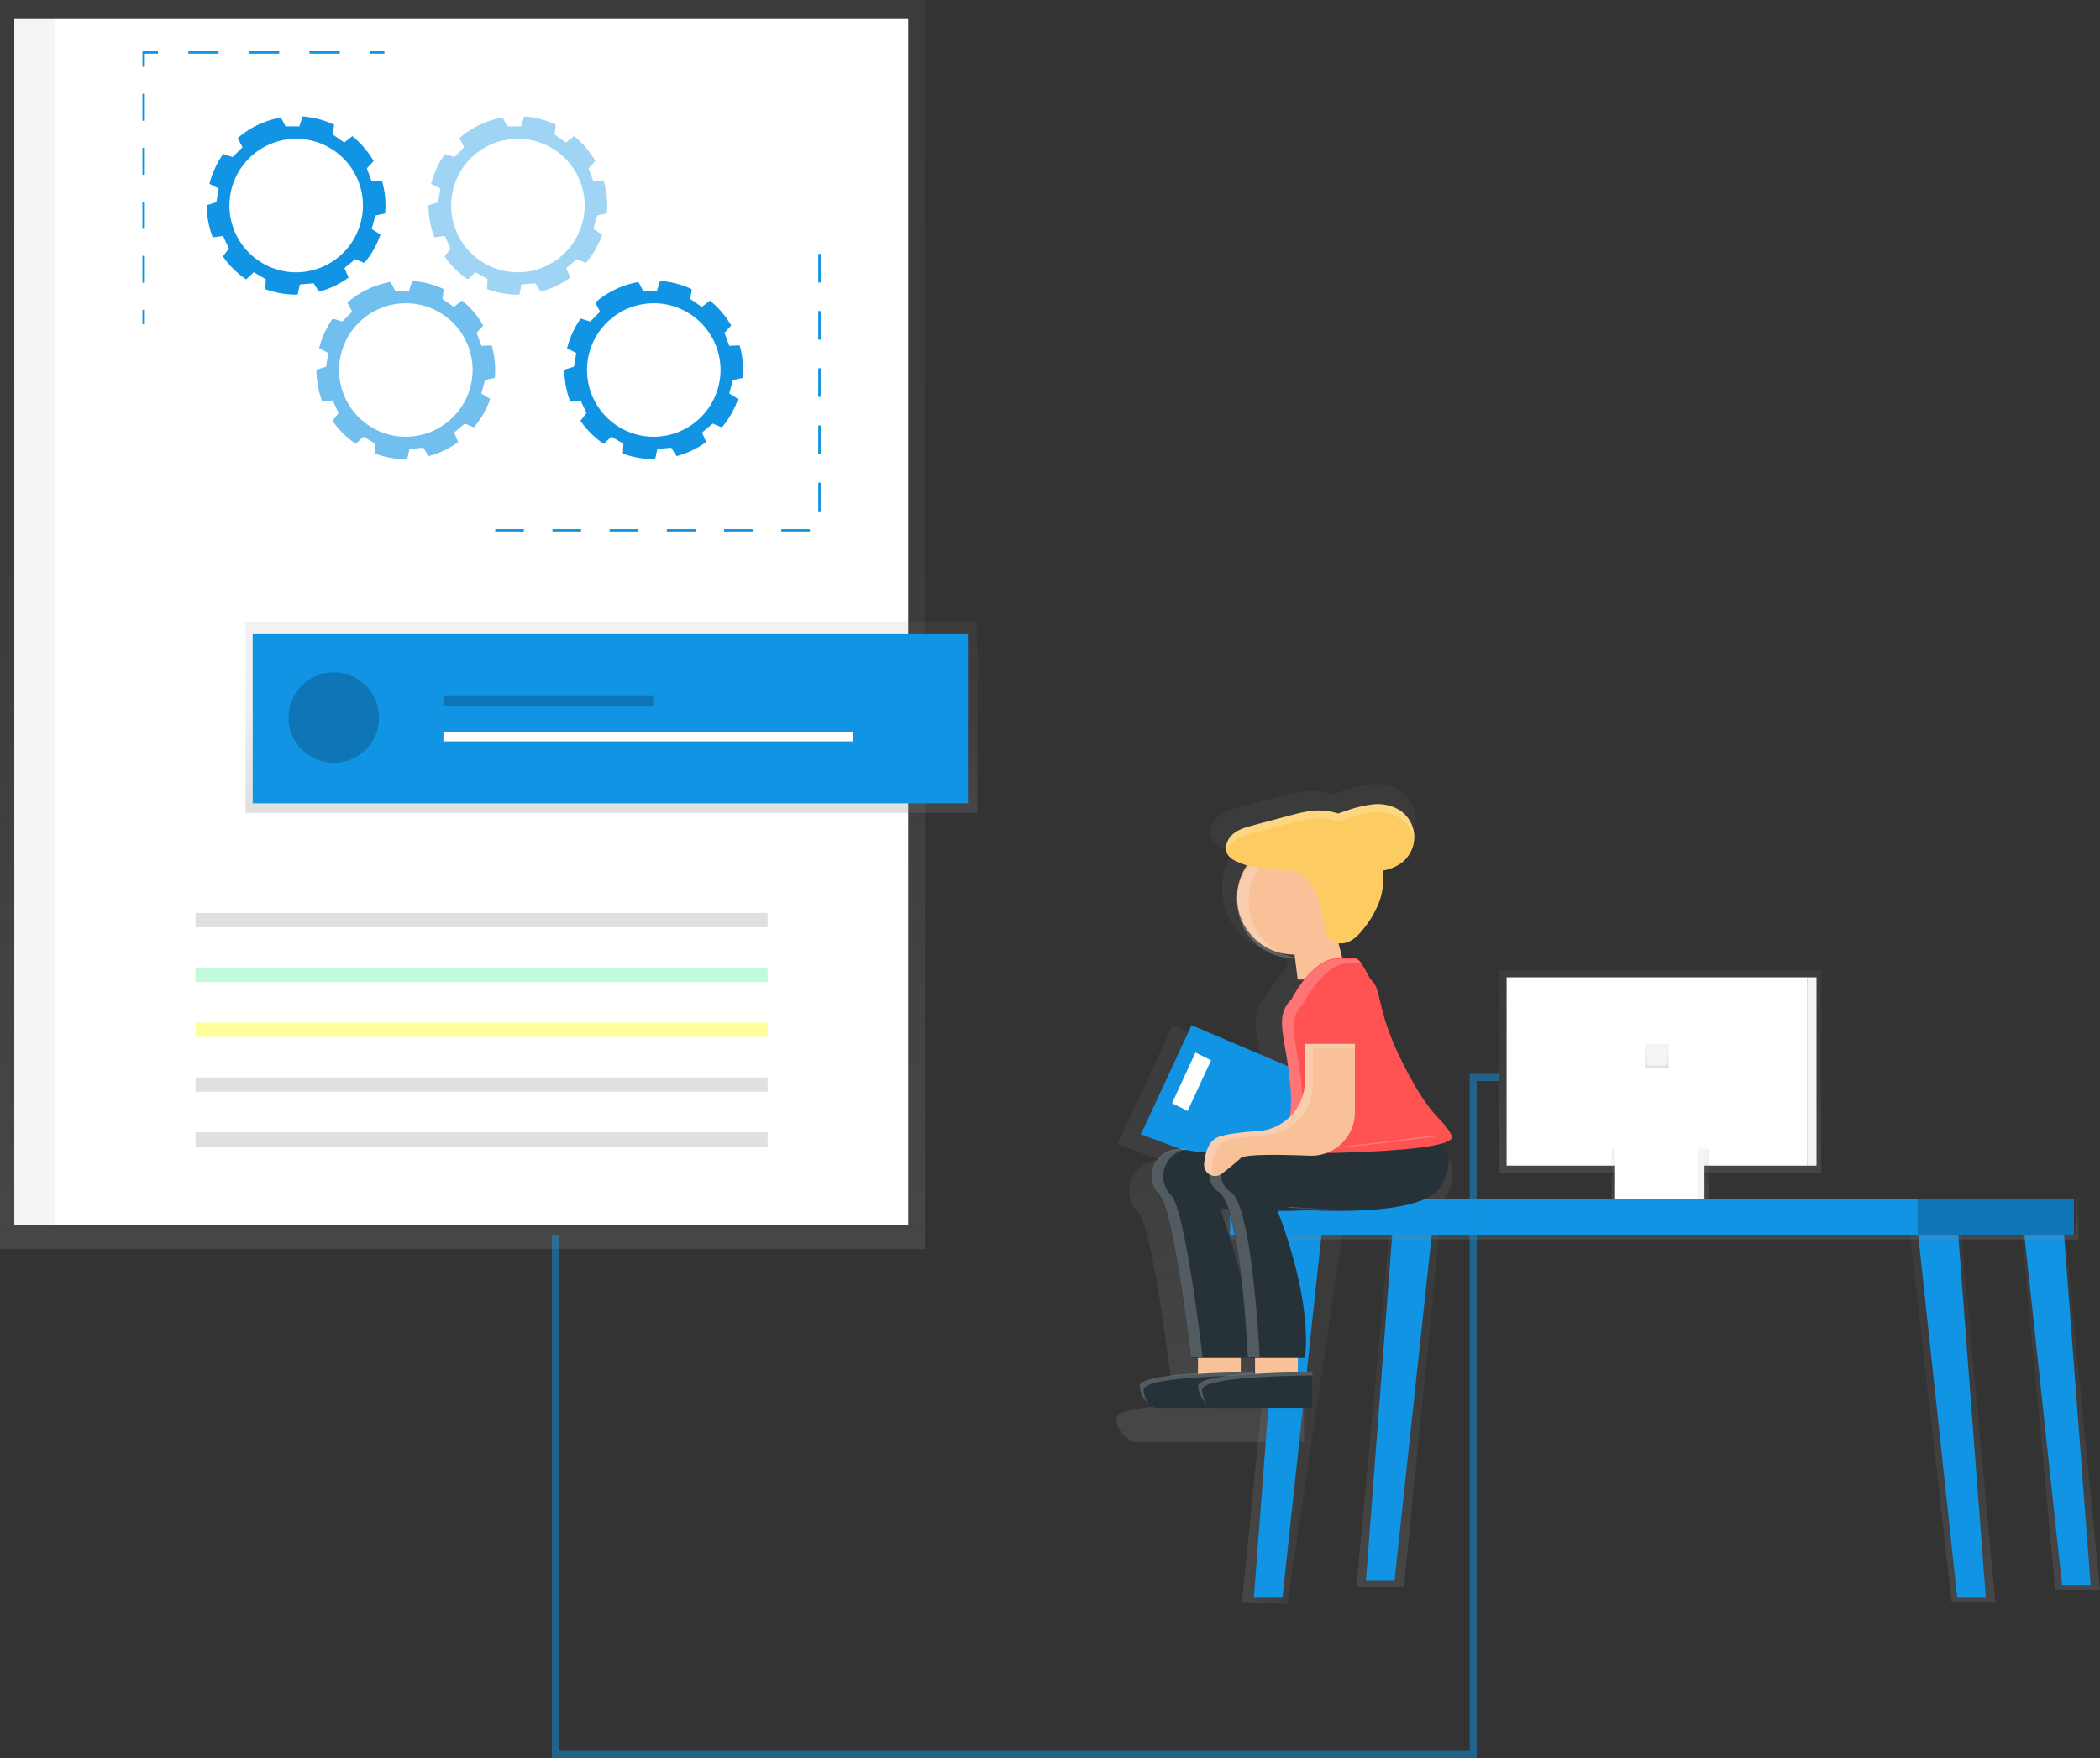 <svg data-name="Layer 1" xmlns="http://www.w3.org/2000/svg" xmlns:xlink="http://www.w3.org/1999/xlink" width="880.92" height="737.5"><rect width="100%" height="100%" fill="#333333" stroke="none"/><defs><linearGradient id="f" x1="587" y1="666" x2="587" y2="505" xlink:href="#a"/><linearGradient id="a" x1="194" y1="524" x2="194" gradientUnits="userSpaceOnUse"><stop offset="0" stop-color="gray" stop-opacity=".25"/><stop offset=".54" stop-color="gray" stop-opacity=".12"/><stop offset="1" stop-color="gray" stop-opacity=".1"/></linearGradient><linearGradient id="c" x1="698.41" y1="686.91" x2="698.41" y2="411" xlink:href="#a"/><linearGradient id="d" x1="521" y1="592.5" x2="564" y2="592.5" xlink:href="#a"/><linearGradient id="e" x1="864" y1="667" x2="864" y2="506" xlink:href="#a"/><linearGradient id="b" x1="256.5" y1="341" x2="256.5" y2="261" xlink:href="#a"/><linearGradient id="g" x1="818.5" y1="672" x2="818.5" y2="507" xlink:href="#a"/><linearGradient id="h" x1="692.5" y1="520" x2="692.5" y2="503" xlink:href="#a"/><linearGradient id="i" x1="696.5" y1="492" x2="696.5" y2="407" xlink:href="#a"/><linearGradient id="j" x1="696.5" y1="503" x2="696.5" y2="482" xlink:href="#a"/><linearGradient id="k" x1="695" y1="448" x2="695" y2="438" xlink:href="#a"/></defs><path fill="url(#a)" d="M0 0h388v524H0z"/><path fill="#fff" d="M23 8h358v506H23z"/><path fill="#f5f5f5" d="M6 8h17v506H6z"/><path fill="#e0e0e0" d="M82 383h240v6H82z"/><path fill="#69f0ae" opacity=".4" d="M82 406h240v6H82z"/><path fill="#ff0" opacity=".4" d="M82 429h240v6H82z"/><path fill="#e0e0e0" d="M82 452h240v6H82zM82 475h240v6H82z"/><path d="M161.55 89.55c.1-1.11.16-2.23.16-3.36a37.33 37.33 0 0 0-1.45-10.3l-4.35.21-2-5.48 2.81-3.07a37.72 37.72 0 0 0-8.9-10.44l-3.43 2.66-4.78-3.34.55-4.13a37.17 37.17 0 0 0-13.27-3.45L125.6 53h-5.83l-1.92-3.7a37.33 37.33 0 0 0-18.13 8.63l2 3.84-4.12 4.12-4-1.25a37.29 37.29 0 0 0-5.73 12.46l3.88 2-1 5.74-4 1.25v.09a37.25 37.25 0 0 0 2.49 13.4l4.32-.59 2.46 5.28-2.53 3.3a37.76 37.76 0 0 0 9.76 9.64l3.19-3 5.05 2.92-.18 4.18a37.28 37.28 0 0 0 12.9 2.29h.63l.92-4.25 5.81-.51 2.24 3.52a37.32 37.32 0 0 0 12.38-5.9l-1.68-4 4.47-3.75 3.84 1.59a37.45 37.45 0 0 0 6.79-11.92l-3.68-2.32 1.51-5.63zm-37.3 24.68a28 28 0 1 1 28-28 28.07 28.07 0 0 1-28 28z" fill="#1194e3"/><path d="M207.55 158.55c.1-1.11.16-2.23.16-3.36a37.33 37.33 0 0 0-1.45-10.3l-4.35.21-2-5.48 2.81-3.07a37.72 37.72 0 0 0-8.9-10.44l-3.43 2.66-4.78-3.34.55-4.13a37.17 37.17 0 0 0-13.27-3.45L171.6 122h-5.83l-1.92-3.7a37.33 37.33 0 0 0-18.13 8.63l2 3.84-4.12 4.12-4-1.25a37.29 37.29 0 0 0-5.73 12.46l3.88 2-1 5.74-4 1.25v.09a37.25 37.25 0 0 0 2.49 13.4l4.32-.59 2.46 5.28-2.53 3.3a37.76 37.76 0 0 0 9.76 9.64l3.19-3 5.05 2.92-.18 4.18a37.28 37.28 0 0 0 12.9 2.29h.63l.92-4.25 5.81-.51 2.24 3.52a37.32 37.32 0 0 0 12.38-5.9l-1.68-4 4.47-3.75 3.84 1.59a37.45 37.45 0 0 0 6.79-11.92l-3.68-2.32 1.51-5.63zm-37.3 24.68a28 28 0 1 1 28-28 28.07 28.07 0 0 1-28 28z" fill="#1194e3" opacity=".6"/><path d="M254.55 89.55c.1-1.11.16-2.23.16-3.36a37.33 37.33 0 0 0-1.45-10.3l-4.35.21-2-5.48 2.81-3.07a37.72 37.72 0 0 0-8.9-10.44l-3.43 2.66-4.78-3.34.55-4.13a37.17 37.17 0 0 0-13.27-3.45L218.6 53h-5.83l-1.92-3.7a37.33 37.33 0 0 0-18.13 8.63l2 3.84-4.12 4.12-4-1.25a37.29 37.29 0 0 0-5.73 12.46l3.88 2-1 5.74-4 1.25v.09a37.25 37.25 0 0 0 2.49 13.4l4.32-.59 2.46 5.28-2.53 3.3a37.76 37.76 0 0 0 9.76 9.64l3.19-3 5.05 2.92-.18 4.18a37.28 37.28 0 0 0 12.9 2.29h.63l.92-4.25 5.81-.51 2.24 3.52a37.32 37.32 0 0 0 12.38-5.9l-1.68-4 4.47-3.75 3.84 1.59a37.45 37.45 0 0 0 6.79-11.92l-3.68-2.32 1.51-5.63zm-37.3 24.68a28 28 0 1 1 28-28 28.07 28.07 0 0 1-28 28z" fill="#1194e3" opacity=".4"/><path d="M311.55 158.55c.1-1.11.16-2.23.16-3.36a37.33 37.33 0 0 0-1.45-10.3l-4.35.21-2-5.48 2.81-3.07a37.72 37.72 0 0 0-8.9-10.44l-3.43 2.66-4.78-3.34.55-4.13a37.17 37.17 0 0 0-13.27-3.45L275.6 122h-5.83l-1.92-3.7a37.33 37.33 0 0 0-18.13 8.63l2 3.84-4.12 4.12-4-1.25a37.29 37.29 0 0 0-5.73 12.46l3.88 2-1 5.74-4 1.25v.09a37.25 37.25 0 0 0 2.49 13.4l4.32-.59 2.46 5.28-2.53 3.3a37.76 37.76 0 0 0 9.76 9.64l3.19-3 5.05 2.92-.18 4.18a37.28 37.28 0 0 0 12.9 2.29h.63l.92-4.25 5.81-.51 2.24 3.52a37.32 37.32 0 0 0 12.38-5.9l-1.68-4 4.47-3.75 3.84 1.59a37.45 37.45 0 0 0 6.79-11.92l-3.68-2.32 1.51-5.63zm-37.3 24.68a28 28 0 1 1 28-28 28.07 28.07 0 0 1-28 28z" fill="#1194e3"/><path fill="none" stroke="#1194e3" stroke-miterlimit="10" d="M161.25 22h-6"/><path fill="none" stroke="#1194e3" stroke-miterlimit="10" stroke-dasharray="12.71 12.71" d="M142.54 22H72.61"/><path fill="none" stroke="#1194e3" stroke-miterlimit="10" d="M66.25 22h-6v6"/><path fill="none" stroke="#1194e3" stroke-miterlimit="10" stroke-dasharray="11.33 11.33" d="M60.25 39.33v85"/><path fill="none" stroke="#1194e3" stroke-miterlimit="10" d="M60.25 130v6"/><path fill="none" stroke="#1194e3" stroke-miterlimit="10" stroke-dasharray="12" d="M207.75 222.5h136v-119"/><path fill="url(#b)" d="M103 261h307v80H103z"/><path fill="#1194e3" d="M106 266h300v71H106z"/><path fill="#1194e3" d="M186 283h88v4h-88z"/><path opacity=".2" d="M186 292h88v4h-88z"/><path fill="#fff" d="M186 307h172v4H186z"/><circle cx="140" cy="301" r="19" fill="#1194e3"/><circle cx="140" cy="301" r="19" opacity=".2"/><path d="M763.66 564a1.34 1.34 0 0 0 .18-1.54c-4.3-8.61-8.61-6.45-21.33-31.06-13.54-26.17-10.17-34.94-15.24-39.94-2-2-4.06-8.68-6.78-9.85l-1.76-7.06a9.07 9.07 0 0 0 4.67-.72c2.8-1.24 4.93-3.6 6.82-6a45.56 45.56 0 0 0 7-11.84 32.36 32.36 0 0 0 2-9.73 33.28 33.28 0 0 0-.09-5 20.09 20.09 0 0 0 8.65-3.65 15 15 0 0 0 5.48-9.85c0-.39.09-.77.11-1.16a12.11 12.11 0 0 0 0-1.38 15 15 0 0 0-6.9-11.72 19.57 19.57 0 0 0-12-2.49 52.21 52.21 0 0 0-12.15 2.99c-1 .32-2.44.73-3.75 1.3a27.77 27.77 0 0 0-8.76-1.43c-4.86 0-9.62 1.28-14.31 2.54l-15.79 4.23c-3.5.94-7.15 2-9.76 4.47a8.26 8.26 0 0 0-.65.71l-.12.15a8.84 8.84 0 0 0-.57.81c-1.56 2.52-1.9 5.86 0 8.08a9.62 9.62 0 0 0 3.39 2.34 37.8 37.8 0 0 0 4.77 1.82 26 26 0 0 0-4.49 14.64v1.78a26.09 26.09 0 0 0 26.09 26.09h.43l.76 6.12a54 54 0 0 0-8.91 12.46 13.89 13.89 0 0 0-4.37 10.76c-.05 4.34 1.13 9.65 2.28 17l-37.09-15.76-23.16 49.88 17.82 6.57c-8.37.38-13 6.5-12.93 12.73a12.32 12.32 0 0 0 3.66 9.21c6.45 6.45 14.28 73.63 14.28 73.63h3.26v7.05c-13.21.8-26.61 2.43-26.61 5.74a10.77 10.77 0 0 0 4.22 8.21c-.19-.23-.38-.48-.56-.74a14.26 14.26 0 0 0 3.38 2.57h71.75v-14.82h.12v-1.79s-2.6 0-6.64.07v-6.34h3.26c2.91-26.22-9.78-60.24-12.53-67.2 4.47 0 9.17-.06 13.83-.32 19.79.89 53.82.67 60.67-10.75 7.61-12.62 1.52-19.37-1.63-21.81zm-99.43 31.6s1.49.15 4 .34c2.69 7.67 4.68 20.27 6.09 32.57a216.36 216.36 0 0 0-10.09-32.91zm28.63-116.44a26.17 26.17 0 0 0 5.55.6h.2l.16 1.31a25.89 25.89 0 0 1-5.91-1.92zm-12.32 191.45H680v-.26s-2.33 0-6 .06v-6.33h6.52z" transform="translate(-159.54 -82)" fill="url(#c)"/><path fill="url(#d)" d="M537.03 512 521 672l19.03 1L564 512h-26.97z"/><path fill="#1194e3" d="m538 512-12 158h12l17-158h-17z"/><path fill="url(#e)" d="m865.16 506 15.76 161h-18.76l-15.08-161h18.08z"/><path fill="#1194e3" d="m865 507 12 158h-12l-17-158h17z"/><path fill="url(#f)" d="M583.9 505 569 666h19.9L605 505h-21.1z"/><path fill="#1194e3" d="m585 505-12 158h12l17-158h-17z"/><path fill="url(#g)" d="M821.69 507 837 672h-18.31L800 507h21.69z"/><path fill="#1194e3" d="m821 512 12 158h-12l-17-158h17z"/><path fill="url(#h)" d="M513 503h359v17H513z"/><path fill="#1194e3" d="M516 503h288v15H516zM804 503h66v15h-66z"/><path opacity=".2" d="M804.46 503h66v15h-66z"/><path fill="url(#i)" d="M629 407h135v85H629z"/><path fill="#fff" d="M632 410h126v79H632z"/><path fill="url(#j)" d="M676 482h41v21h-41z"/><path fill="#fff" d="M677.5 482h35v21h-35z"/><path fill="#f5f5f5" d="M758 410h4v79h-4zM712 482h3v21h-3z"/><path fill="url(#k)" d="M690 438h10v10h-10z"/><path fill="#f5f5f5" d="M691 439h8v8h-8z"/><path fill="#1194e3" d="m499.84 430.1 65.39 27.79-22.01 41.81-64.64-23.82 21.26-45.78z"/><path fill="#f8c198" d="M502.52 563.62h17.96v14.96h-17.96zM526.47 563.62h17.96v14.96h-17.96z"/><circle cx="542.87" cy="376.5" r="23.94" fill="#f8c198"/><path fill="#f8c198" d="M565.31 410.92h-20.95l-2.99-23.94h17.96l5.98 23.94z"/><path d="M577.35 476.83s12 6 3 21-68.84 9-68.84 9 15 35.91 12 62.85h-23.98S492.35 508 486.46 502c-7.63-7.63-1.86-22.22 13.11-19.23s77.78-5.94 77.78-5.94z" fill="#263238"/><g opacity=".2" fill="#fff"><path d="M516.41 506.22s10.52 1 23.39 1.17c-9.34.1-18-.38-23.22-.75zM511.17 482.85c23.37-.45 66.18-6.56 66.18-6.56a9 9 0 0 1 .9.55c-12.19 1.66-49.19 6.43-67.08 6.01zM498.21 482.05c-10.19 1.55-13.34 13-6.88 19.45 5.92 5.92 13.11 67.57 13.11 67.57h-4.9s-7.19-61.65-13.08-67.57c-7.44-7.4-2.22-21.35 11.75-19.45z"/></g><path d="M526.46 575.59s-47.89 0-47.89 6 6 9 6 9h41.89z" fill="#263238"/><path d="M526 575.36V577c-8.34.06-46.25.65-46.25 6a9.13 9.13 0 0 0 2.24 5.9 9.89 9.89 0 0 1-3.88-7.53c0-6.01 47.89-6.01 47.89-6.01z" fill="#fff" opacity=".2"/><path d="M601.29 476.83s12 6 3 21-68.84 9-68.84 9 15 35.91 12 62.85h-23.99s-3-62.85-12-68.84-3-21 12-18 77.83-6.01 77.83-6.01zM550.46 575.59s-47.89 0-47.89 6 6 9 6 9h41.89z" fill="#263238"/><path d="M561.1 402h7.28c2.87 0 4.92 7.2 7 9.22 4.66 4.59 1.56 12.63 14 36.65 11.68 22.58 15.63 20.61 19.58 28.5s-70.5 7.53-70.5 7.53 3.79-15.12 3-26.21c-1.64-22.79-7.56-30.68.34-38.58-.02 0 8.45-17.11 19.3-17.11z" fill="#ff5252"/><path fill="#fff" d="m501.47 441.54-9.81 21.26 6.54 3.27 9.81-21.26-6.54-3.27z"/><path d="M542.87 354.2a24.23 24.23 0 0 1 2.45.12 23.94 23.94 0 0 0 0 47.64 24.23 24.23 0 0 1-2.45.12 23.945 23.945 0 1 1 0-47.89z" fill="#fff" opacity=".2"/><path d="M516.75 350.31c2.4-2.3 5.75-3.24 9-4.1l14.49-3.88c4.31-1.15 8.67-2.32 13.13-2.33a25.48 25.48 0 0 1 8 1.31c1.2-.52 2.55-.9 3.44-1.19a47.91 47.91 0 0 1 11.11-2.68 18 18 0 0 1 11 2.29 13.55 13.55 0 0 1 1.19 22.12 18.43 18.43 0 0 1-7.93 3.35 30.08 30.08 0 0 1-1.72 13.47 41.81 41.81 0 0 1-6.39 10.87c-1.73 2.21-3.69 4.37-6.26 5.51s-5.88 1-7.86-1c-1.46-1.47-2-3.63-2.33-5.67-1.51-8.08-3-17.37-10-21.68-4.39-2.7-9.28-2.44-14.18-2.41a29.55 29.55 0 0 1-12.71-2.91 8.83 8.83 0 0 1-3.18-2.14c-2.2-2.52-1.2-6.63 1.2-8.93z" fill="#fccc63"/><g opacity=".2" fill="#fff"><path d="M586.95 343a18 18 0 0 0-11-2.29 47.91 47.91 0 0 0-11.11 2.68c-.89.3-2.24.67-3.44 1.19a25.48 25.48 0 0 0-8-1.31c-4.46 0-8.82 1.17-13.13 2.33l-14.49 3.88c-3.21.86-6.56 1.8-9 4.1a8.12 8.12 0 0 0-2.19 3.86 7.54 7.54 0 0 1 2.19-7.13c2.4-2.3 5.75-3.24 9-4.1l14.49-3.88c4.31-1.15 8.67-2.32 13.13-2.33a25.48 25.48 0 0 1 8 1.31c1.2-.52 2.55-.9 3.44-1.19a47.91 47.91 0 0 1 11.11-2.68 18 18 0 0 1 11 2.29 13.79 13.79 0 0 1 6.33 10.75 13 13 0 0 1-.11 2.33 13.79 13.79 0 0 0-6.22-9.81zM580.34 368.44v1.31c0-.43 0-.85-.09-1.28z"/></g><path d="M541.46 458c-1.64-22.79-7.56-30.68.34-38.58 0 0 8.46-17.11 19.32-17.11h7.28a3.33 3.33 0 0 1 2.4 1.63h-4.77c-10.86 0-19.32 17.11-19.32 17.11-7.9 7.9-2 15.79-.34 38.58.64 8.89-1.67 20.37-2.61 24.57h-5.29s3.77-15.12 2.99-26.2z" fill="#fff" opacity=".2"/><path fill="#ff5252" d="M570.14 443.18h-26.16V425.2h26.16z"/><g opacity=".2" fill="#fff"><path d="M535.12 482.85c23.37-.45 66.18-6.56 66.18-6.56a9 9 0 0 1 .9.55c-12.2 1.66-49.19 6.43-67.08 6.01zM522.21 482.06c-10.26 1.56-13.42 13.09-5.8 18.17 9 6 12 68.84 12 68.84h-4.95s-3-62.85-12-68.84c-8.68-5.81-3.28-20.09 10.75-18.17zM540.35 506.22s10.52 1 23.39 1.17c-9.34.1-18-.38-23.22-.75z"/></g><path d="M568.37 437.92v28.63a18.28 18.28 0 0 1-19 18.28c-12.65-.49-27.24-.68-28.91 1-1.39 1.39-4.7 4.06-7.86 6.52a4.64 4.64 0 0 1-7.47-4.1c.4-4.81 1.91-9.93 6.34-11.4 3.57-1.19 10-1.91 16.38-2.34a21 21 0 0 0 19.53-21v-15.59z" fill="#f8c198"/><path d="M505.16 488.23c.4-4.81 1.91-9.93 6.34-11.4 3.57-1.19 10-1.91 16.38-2.34a21 21 0 0 0 19.53-21v-15.57h21v1.63h-17.72v15.57a21 21 0 0 1-19.53 21c-6.42.43-12.82 1.15-16.38 2.34-4.43 1.48-5.95 6.6-6.34 11.4a4.62 4.62 0 0 0 1.11 3.44 4.67 4.67 0 0 1-4.39-5.07zM550.52 575.36V577c-8.34.06-46.25.65-46.25 6a9.13 9.13 0 0 0 2.24 5.9 9.89 9.89 0 0 1-3.88-7.53c0-6.01 47.89-6.01 47.89-6.01z" fill="#fff" opacity=".2"/><path fill="none" stroke="#1194e3" stroke-miterlimit="10" stroke-width="3" opacity=".5" d="M233 518v218h385V452h11"/></svg>